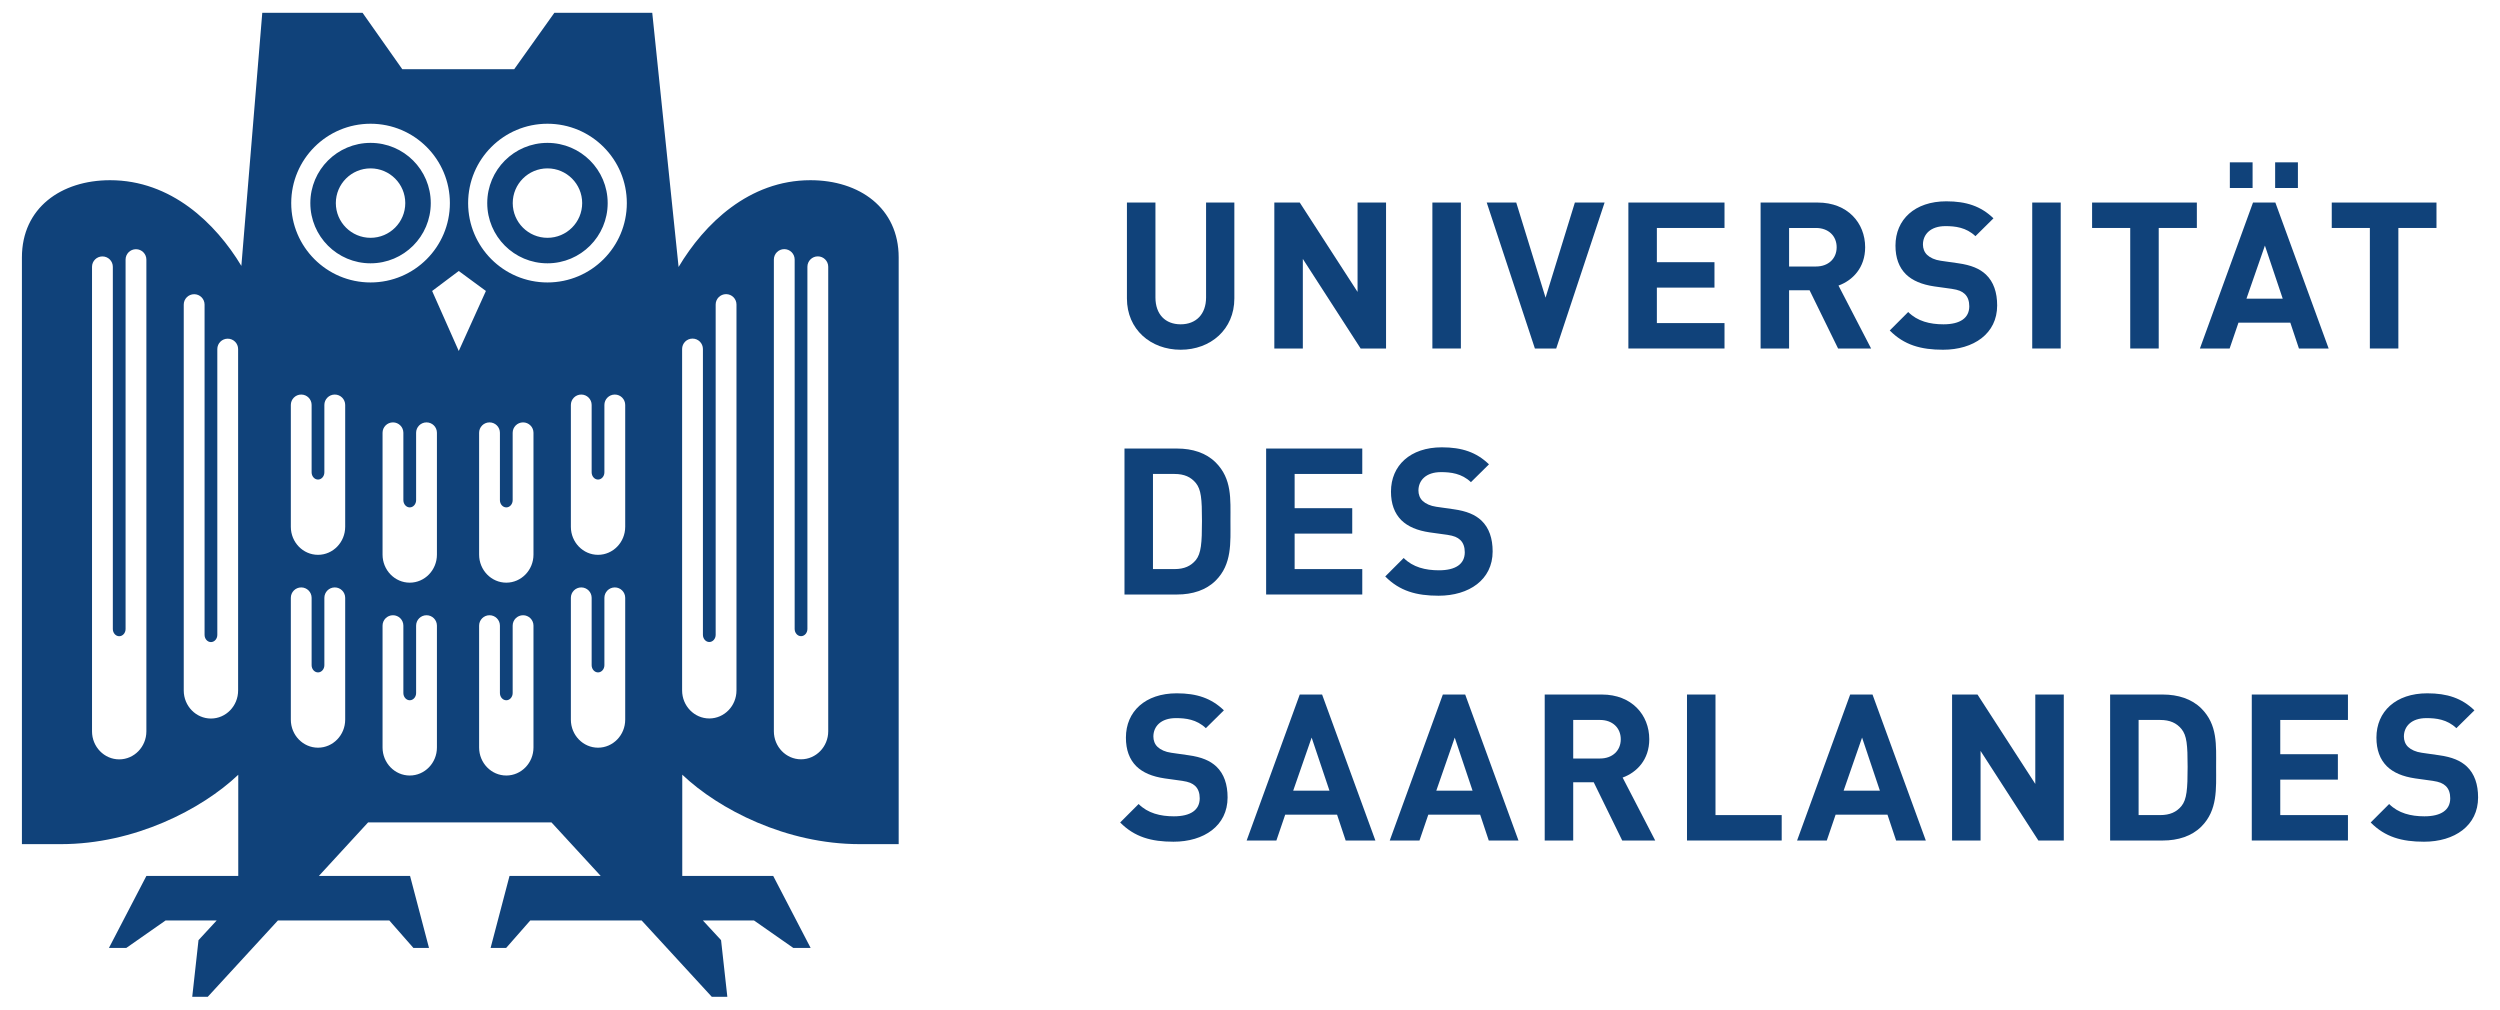 <?xml version="1.0" encoding="UTF-8" standalone="no"?>
<!DOCTYPE svg PUBLIC "-//W3C//DTD SVG 1.1//EN" "http://www.w3.org/Graphics/SVG/1.1/DTD/svg11.dtd">
<svg width="100%" height="100%" viewBox="0 0 520 210" version="1.1" xmlns="http://www.w3.org/2000/svg" xmlns:xlink="http://www.w3.org/1999/xlink" xml:space="preserve" xmlns:serif="http://www.serif.com/" style="fill-rule:evenodd;clip-rule:evenodd;stroke-linejoin:round;stroke-miterlimit:2;">
    <g id="g16" transform="matrix(1.25,0,0,-1.25,-112.046,367.204)">
        <path d="M135.886,140.602L154.414,140.602L158.433,136.022L161.023,136.022L157.871,148.008L142.697,148.008L150.886,156.914L181.404,156.914L189.594,148.008L174.42,148.008L171.271,136.022L173.855,136.022L177.877,140.602L196.402,140.602L208.076,127.899L210.664,127.899L209.621,137.326L206.592,140.602L215.095,140.602L221.65,136.022L224.529,136.022L218.299,148.008L203.166,148.008L203.166,164.858C209.268,159.06 220.478,153.301 232.665,153.299L239.177,153.299L239.177,250.929C239.177,259.161 232.654,263.777 224.493,263.777C214.273,263.777 206.83,256.519 202.554,249.339L198.172,291.63L181.881,291.63C181.881,291.63 176.74,284.415 175.201,282.249L156.576,282.249L149.967,291.63L133.279,291.63L129.799,249.521C125.51,256.642 118.097,263.777 107.963,263.777C99.806,263.777 93.283,259.161 93.283,250.929L93.283,153.299L99.799,153.299C111.973,153.301 123.178,159.05 129.283,164.842L129.283,148.008L113.996,148.008L107.761,136.022L110.644,136.022L117.195,140.602L125.697,140.602L122.668,137.321L121.625,127.897L124.209,127.897L135.886,140.602ZM164.498,259.968C164.498,252.677 158.592,246.763 151.297,246.763C144.006,246.763 138.096,252.677 138.096,259.968C138.096,267.259 144.006,273.173 151.297,273.173C158.592,273.173 164.498,267.259 164.498,259.968ZM193.941,259.968C193.941,252.677 188.029,246.763 180.734,246.763C173.443,246.763 167.533,252.677 167.533,259.968C167.533,267.259 173.443,273.173 180.734,273.173C188.029,273.173 193.941,267.259 193.941,259.968ZM161.316,259.968C161.316,254.433 156.834,249.948 151.296,249.948C145.765,249.948 141.277,254.433 141.277,259.968C141.277,265.501 145.765,269.988 151.296,269.988C156.834,269.988 161.316,265.501 161.316,259.968ZM190.755,259.968C190.755,254.433 186.271,249.948 180.735,249.948C175.2,249.948 170.714,254.433 170.714,259.968C170.714,265.501 175.2,269.988 180.735,269.988C186.271,269.988 190.755,265.501 190.755,259.968ZM157.074,259.968C157.074,256.779 154.49,254.191 151.297,254.191C148.109,254.191 145.519,256.779 145.519,259.968C145.519,263.157 148.109,265.745 151.297,265.745C154.49,265.745 157.074,263.157 157.074,259.968ZM186.511,259.968C186.511,256.779 183.927,254.191 180.734,254.191C177.546,254.191 174.956,256.779 174.956,259.968C174.956,263.157 177.546,265.745 180.734,265.745C183.927,265.745 186.511,263.157 186.511,259.968ZM227.454,249.374C227.454,250.329 226.677,251.104 225.722,251.104C224.766,251.104 223.989,250.329 223.989,249.374L223.989,189.107C223.989,188.447 223.516,187.904 222.927,187.904C222.347,187.904 221.868,188.447 221.868,189.107L221.868,250.577C221.868,251.532 221.095,252.308 220.138,252.308C219.183,252.308 218.408,251.532 218.408,250.577L218.408,172.078C218.408,169.51 220.436,167.414 222.927,167.414C225.423,167.414 227.454,169.51 227.454,172.078L227.454,249.374ZM104.949,172.066C104.949,169.498 106.976,167.404 109.472,167.404C111.967,167.404 113.994,169.498 113.994,172.066L113.994,250.567C113.994,251.52 113.217,252.295 112.262,252.295C111.306,252.295 110.533,251.52 110.533,250.567L110.533,189.095C110.533,188.437 110.056,187.896 109.472,187.896C108.887,187.896 108.412,188.437 108.412,189.095L108.412,249.364C108.412,250.321 107.638,251.094 106.678,251.094C105.722,251.094 104.949,250.321 104.949,249.364L104.949,172.066ZM165.974,248.671L161.544,245.345L165.974,235.358L170.49,245.345L165.974,248.671ZM212.187,243.089C212.187,244.042 211.414,244.818 210.458,244.818C209.498,244.818 208.724,244.042 208.724,243.089L208.724,188.133C208.724,187.471 208.249,186.932 207.664,186.932C207.08,186.932 206.603,187.471 206.603,188.133L206.603,235.689C206.603,236.646 205.83,237.421 204.874,237.421C203.914,237.421 203.14,236.646 203.14,235.689L203.14,178.875C203.14,176.303 205.169,174.211 207.664,174.211C210.16,174.211 212.187,176.303 212.187,178.875L212.187,243.089ZM120.212,178.863C120.212,176.291 122.243,174.199 124.739,174.199C127.232,174.199 129.259,176.291 129.259,178.863L129.259,235.68C129.259,236.634 128.485,237.407 127.53,237.407C126.571,237.407 125.798,236.634 125.798,235.68L125.798,188.123C125.798,187.459 125.321,186.92 124.739,186.92C124.15,186.92 123.677,187.459 123.677,188.123L123.677,243.079C123.677,244.032 122.901,244.807 121.946,244.807C120.991,244.807 120.212,244.032 120.212,243.079L120.212,178.863ZM193.671,226.38C193.671,227.335 192.898,228.11 191.942,228.11C190.985,228.11 190.208,227.335 190.208,226.38L190.208,215.167C190.208,214.505 189.733,213.966 189.148,213.966C188.567,213.966 188.087,214.505 188.087,215.167L188.087,226.38C188.087,227.335 187.314,228.11 186.358,228.11C185.403,228.11 184.63,227.335 184.63,226.38L184.63,206.104C184.63,203.531 186.657,201.44 189.148,201.44C191.644,201.44 193.671,203.531 193.671,206.104L193.671,226.38ZM147.076,226.38C147.076,227.335 146.299,228.11 145.344,228.11C144.388,228.11 143.611,227.335 143.611,226.38L143.611,215.167C143.611,214.505 143.138,213.966 142.553,213.966C141.969,213.966 141.49,214.505 141.49,215.167L141.49,226.38C141.49,227.335 140.717,228.11 139.76,228.11C138.805,228.11 138.031,227.335 138.031,226.38L138.031,206.104C138.031,203.531 140.058,201.44 142.553,201.44C145.045,201.44 147.076,203.531 147.076,206.104L147.076,226.38ZM162.341,221.749C162.341,222.702 161.568,223.478 160.612,223.478C159.652,223.478 158.878,222.702 158.878,221.749L158.878,210.537C158.878,209.873 158.403,209.333 157.818,209.333C157.236,209.333 156.757,209.873 156.757,210.537L156.757,221.749C156.757,222.702 155.984,223.478 155.028,223.478C154.068,223.478 153.294,222.702 153.294,221.749L153.294,201.471C153.294,198.902 155.325,196.807 157.818,196.807C160.314,196.807 162.341,198.902 162.341,201.471L162.341,221.749ZM178.408,221.749C178.408,222.702 177.631,223.478 176.678,223.478C175.719,223.478 174.945,222.702 174.945,221.749L174.945,210.537C174.945,209.873 174.47,209.333 173.885,209.333C173.299,209.333 172.824,209.873 172.824,210.537L172.824,221.749C172.824,222.702 172.051,223.478 171.092,223.478C170.135,223.478 169.361,222.702 169.361,221.749L169.361,201.471C169.361,198.902 171.388,196.807 173.885,196.807C176.377,196.807 178.408,198.902 178.408,201.471L178.408,221.749ZM193.671,194.287C193.671,195.24 192.898,196.017 191.942,196.017C190.985,196.017 190.208,195.24 190.208,194.287L190.208,183.076C190.208,182.414 189.733,181.875 189.148,181.875C188.567,181.875 188.087,182.414 188.087,183.076L188.087,194.287C188.087,195.24 187.314,196.017 186.358,196.017C185.403,196.017 184.63,195.24 184.63,194.287L184.63,174.012C184.63,171.439 186.657,169.348 189.148,169.348C191.644,169.348 193.671,171.439 193.671,174.012L193.671,194.287ZM147.076,194.287C147.076,195.24 146.299,196.017 145.344,196.017C144.388,196.017 143.611,195.24 143.611,194.287L143.611,183.076C143.611,182.414 143.138,181.875 142.553,181.875C141.969,181.875 141.49,182.414 141.49,183.076L141.49,194.287C141.49,195.24 140.717,196.017 139.76,196.017C138.805,196.017 138.031,195.24 138.031,194.287L138.031,174.012C138.031,171.439 140.058,169.348 142.553,169.348C145.045,169.348 147.076,171.439 147.076,174.012L147.076,194.287ZM162.341,189.656C162.341,190.611 161.568,191.388 160.612,191.388C159.652,191.388 158.878,190.611 158.878,189.656L158.878,178.443C158.878,177.779 158.403,177.24 157.818,177.24C157.236,177.24 156.757,177.779 156.757,178.443L156.757,189.656C156.757,190.611 155.984,191.388 155.028,191.388C154.068,191.388 153.294,190.611 153.294,189.656L153.294,169.381C153.294,166.806 155.325,164.717 157.818,164.717C160.314,164.717 162.341,166.806 162.341,169.381L162.341,189.656ZM178.408,189.656C178.408,190.611 177.631,191.388 176.678,191.388C175.719,191.388 174.945,190.611 174.945,189.656L174.945,178.443C174.945,177.779 174.47,177.24 173.885,177.24C173.299,177.24 172.824,177.779 172.824,178.443L172.824,189.656C172.824,190.611 172.051,191.388 171.092,191.388C170.135,191.388 169.361,190.611 169.361,189.656L169.361,169.381C169.361,166.806 171.388,164.717 173.885,164.717C176.377,164.717 178.408,166.806 178.408,169.381L178.408,189.656Z" style="fill:rgb(16,66,122);"/>
        <g id="path180" transform="matrix(1,0,0,1,286.097,235.567)">
            <path d="M0,0C-4.98,0 -8.939,3.377 -8.939,8.529L-8.939,24.492L-4.195,24.492L-4.195,8.699C-4.195,5.902 -2.561,4.23 0,4.23C2.557,4.23 4.23,5.902 4.23,8.699L4.23,24.492L8.936,24.492L8.936,8.529C8.936,3.377 4.98,0 0,0" style="fill:rgb(16,66,122);fill-rule:nonzero;"/>
        </g>
        <g id="path184" transform="matrix(1,0,0,1,316.048,235.773)">
            <path d="M0,0L-9.619,14.906L-9.619,0L-14.363,0L-14.363,24.287L-10.133,24.287L-0.514,9.416L-0.514,24.287L4.227,24.287L4.227,0L0,0Z" style="fill:rgb(16,66,122);fill-rule:nonzero;"/>
        </g>
        <rect id="path186" x="327.985" y="235.773" width="4.742" height="24.287" style="fill:rgb(16,66,122);fill-rule:nonzero;"/>
        <g id="path190" transform="matrix(1,0,0,1,348.591,235.773)">
            <path d="M0,0L-3.549,0L-11.564,24.287L-6.652,24.287L-1.773,8.459L3.105,24.287L8.051,24.287L0,0Z" style="fill:rgb(16,66,122);fill-rule:nonzero;"/>
        </g>
        <g id="path194" transform="matrix(1,0,0,1,360.599,235.773)">
            <path d="M0,0L0,24.287L15.996,24.287L15.996,20.057L4.74,20.057L4.74,14.361L14.326,14.361L14.326,10.131L4.74,10.131L4.74,4.229L15.996,4.229L15.996,0L0,0Z" style="fill:rgb(16,66,122);fill-rule:nonzero;"/>
        </g>
        <g id="path198" transform="matrix(1,0,0,1,391.812,255.829)">
            <path d="M0,0L-4.471,0L-4.471,-6.412L0,-6.412C2.08,-6.412 3.445,-5.082 3.445,-3.207C3.445,-1.33 2.08,0 0,0M3.682,-20.057L-1.061,-10.369L-4.471,-10.369L-4.471,-20.057L-9.211,-20.057L-9.211,4.23L0.305,4.23C5.25,4.23 8.186,0.855 8.186,-3.207C8.186,-6.617 6.105,-8.73 3.75,-9.584L9.176,-20.057L3.682,-20.057Z" style="fill:rgb(16,66,122);fill-rule:nonzero;"/>
        </g>
        <g id="path202" transform="matrix(1,0,0,1,412.958,235.567)">
            <path d="M0,0C-3.684,0 -6.48,0.785 -8.867,3.207L-5.797,6.277C-4.262,4.742 -2.184,4.23 0.07,4.23C2.865,4.23 4.367,5.289 4.367,7.232C4.367,8.086 4.129,8.801 3.615,9.279C3.141,9.723 2.594,9.961 1.469,10.131L-1.465,10.539C-3.545,10.848 -5.08,11.496 -6.176,12.555C-7.332,13.713 -7.914,15.283 -7.914,17.33C-7.914,21.66 -4.705,24.697 0.545,24.697C3.891,24.697 6.311,23.879 8.391,21.867L5.391,18.898C3.855,20.365 2.012,20.57 0.41,20.57C-2.115,20.57 -3.344,19.172 -3.344,17.5C-3.344,16.887 -3.135,16.238 -2.625,15.762C-2.148,15.316 -1.365,14.941 -0.375,14.805L2.49,14.395C4.707,14.088 6.109,13.475 7.131,12.52C8.426,11.291 9.006,9.518 9.006,7.369C9.006,2.662 5.086,0 0,0" style="fill:rgb(16,66,122);fill-rule:nonzero;"/>
        </g>
        <rect id="path204" x="427.8" y="235.773" width="4.74" height="24.287" style="fill:rgb(16,66,122);fill-rule:nonzero;"/>
        <g id="path208" transform="matrix(1,0,0,1,448.847,255.829)">
            <path d="M0,0L0,-20.057L-4.74,-20.057L-4.74,0L-11.086,0L-11.086,4.23L6.346,4.23L6.346,0L0,0Z" style="fill:rgb(16,66,122);fill-rule:nonzero;"/>
        </g>
        <path id="path210" d="M468.22,266.747L472.009,266.747L472.009,262.481L468.22,262.481L468.22,266.747ZM466.517,252.897L463.446,244.062L469.483,244.062L466.517,252.897ZM460.683,266.747L464.468,266.747L464.468,262.481L460.683,262.481L460.683,266.747ZM472.179,235.772L470.747,240.071L462.118,240.071L460.647,235.772L455.702,235.772L464.538,260.06L468.255,260.06L477.124,235.772L472.179,235.772Z" style="fill:rgb(16,66,122);fill-rule:nonzero;"/>
        <g id="path214" transform="matrix(1,0,0,1,488.724,255.829)">
            <path d="M0,0L0,-20.057L-4.742,-20.057L-4.742,0L-11.084,0L-11.084,4.23L6.344,4.23L6.344,0L0,0Z" style="fill:rgb(16,66,122);fill-rule:nonzero;"/>
        </g>
        <g id="path218" transform="matrix(1,0,0,1,288.622,213.395)">
            <path d="M0,0C-0.82,0.988 -1.91,1.502 -3.551,1.502L-7.131,1.502L-7.131,-14.327L-3.551,-14.327C-1.91,-14.327 -0.82,-13.813 0,-12.827C0.885,-11.733 1.023,-9.993 1.023,-6.312C1.023,-2.629 0.885,-1.094 0,0M3.309,-16.237C1.705,-17.839 -0.58,-18.558 -3.105,-18.558L-11.871,-18.558L-11.871,5.73L-3.105,5.73C-0.58,5.73 1.705,5.016 3.309,3.412C6.035,0.682 5.762,-2.66 5.762,-6.312C5.762,-9.96 6.035,-13.509 3.309,-16.237" style="fill:rgb(16,66,122);fill-rule:nonzero;"/>
        </g>
        <g id="path222" transform="matrix(1,0,0,1,300.321,194.838)">
            <path d="M0,0L0,24.288L15.998,24.288L15.998,20.06L4.742,20.06L4.742,14.363L14.328,14.363L14.328,10.133L4.742,10.133L4.742,4.23L15.998,4.23L15.998,0L0,0Z" style="fill:rgb(16,66,122);fill-rule:nonzero;"/>
        </g>
        <g id="path226" transform="matrix(1,0,0,1,329.011,194.635)">
            <path d="M0,0C-3.686,0 -6.482,0.785 -8.871,3.207L-5.801,6.277C-4.266,4.742 -2.186,4.23 0.068,4.23C2.865,4.23 4.365,5.287 4.365,7.232C4.365,8.082 4.125,8.801 3.615,9.277C3.135,9.723 2.59,9.961 1.465,10.133L-1.467,10.539C-3.551,10.848 -5.086,11.496 -6.176,12.553C-7.336,13.713 -7.916,15.283 -7.916,17.327C-7.916,21.659 -4.711,24.694 0.545,24.694C3.889,24.694 6.311,23.878 8.391,21.862L5.389,18.897C3.854,20.362 2.01,20.567 0.408,20.567C-2.115,20.567 -3.346,19.171 -3.346,17.497C-3.346,16.886 -3.141,16.237 -2.627,15.757C-2.15,15.316 -1.365,14.941 -0.375,14.802L2.486,14.394C4.705,14.087 6.105,13.473 7.127,12.518C8.424,11.289 9.002,9.518 9.002,7.367C9.002,2.66 5.08,0 0,0" style="fill:rgb(16,66,122);fill-rule:nonzero;"/>
        </g>
        <g id="path230" transform="matrix(1,0,0,1,284.901,153.701)">
            <path d="M0,0C-3.682,0 -6.48,0.781 -8.869,3.203L-5.799,6.273C-4.264,4.742 -2.182,4.227 0.07,4.227C2.865,4.227 4.369,5.287 4.369,7.23C4.369,8.082 4.127,8.797 3.615,9.277C3.141,9.719 2.592,9.957 1.467,10.129L-1.465,10.537C-3.545,10.844 -5.08,11.492 -6.174,12.553C-7.334,13.713 -7.912,15.281 -7.912,17.328C-7.912,21.658 -4.705,24.695 0.545,24.695C3.891,24.695 6.311,23.875 8.391,21.863L5.391,18.895C3.855,20.363 2.014,20.568 0.41,20.568C-2.115,20.568 -3.342,19.168 -3.342,17.498C-3.342,16.883 -3.139,16.234 -2.625,15.758C-2.15,15.313 -1.365,14.938 -0.375,14.803L2.49,14.393C4.709,14.088 6.105,13.473 7.131,12.518C8.426,11.289 9.006,9.518 9.006,7.367C9.006,2.66 5.084,0 0,0" style="fill:rgb(16,66,122);fill-rule:nonzero;"/>
        </g>
        <g id="path234" transform="matrix(1,0,0,1,307.894,171.029)">
            <path d="M0,0L-3.07,-8.836L2.967,-8.836L0,0ZM5.662,-17.127L4.23,-12.826L-4.4,-12.826L-5.865,-17.127L-10.814,-17.127L-1.979,7.164L1.74,7.164L10.607,-17.127L5.662,-17.127Z" style="fill:rgb(16,66,122);fill-rule:nonzero;"/>
        </g>
        <g id="path238" transform="matrix(1,0,0,1,331.706,171.029)">
            <path d="M0,0L-3.07,-8.836L2.965,-8.836L0,0ZM5.66,-17.127L4.229,-12.826L-4.4,-12.826L-5.869,-17.127L-10.816,-17.127L-1.98,7.164L1.74,7.164L10.605,-17.127L5.66,-17.127Z" style="fill:rgb(16,66,122);fill-rule:nonzero;"/>
        </g>
        <g id="path242" transform="matrix(1,0,0,1,355.888,173.963)">
            <path d="M0,0L-4.469,0L-4.469,-6.414L0,-6.414C2.08,-6.414 3.445,-5.084 3.445,-3.209C3.445,-1.334 2.08,0 0,0M3.686,-20.061L-1.055,-10.369L-4.469,-10.369L-4.469,-20.061L-9.211,-20.061L-9.211,4.23L0.309,4.23C5.256,4.23 8.188,0.852 8.188,-3.209C8.188,-6.619 6.105,-8.734 3.754,-9.586L9.176,-20.061L3.686,-20.061Z" style="fill:rgb(16,66,122);fill-rule:nonzero;"/>
        </g>
        <g id="path246" transform="matrix(1,0,0,1,370.353,153.902)">
            <path d="M0,0L0,24.291L4.742,24.291L4.742,4.23L15.758,4.23L15.758,0L0,0Z" style="fill:rgb(16,66,122);fill-rule:nonzero;"/>
        </g>
        <g id="path250" transform="matrix(1,0,0,1,399.485,171.029)">
            <path d="M0,0L-3.07,-8.836L2.967,-8.836L0,0ZM5.662,-17.127L4.227,-12.826L-4.402,-12.826L-5.869,-17.127L-10.814,-17.127L-1.979,7.164L1.738,7.164L10.607,-17.127L5.662,-17.127Z" style="fill:rgb(16,66,122);fill-rule:nonzero;"/>
        </g>
        <g id="path254" transform="matrix(1,0,0,1,428.821,153.902)">
            <path d="M0,0L-9.617,14.908L-9.617,0L-14.359,0L-14.359,24.291L-10.129,24.291L-0.512,9.416L-0.512,24.291L4.23,24.291L4.23,0L0,0Z" style="fill:rgb(16,66,122);fill-rule:nonzero;"/>
        </g>
        <g id="path258" transform="matrix(1,0,0,1,452.632,172.463)">
            <path d="M0,0C-0.818,0.986 -1.91,1.5 -3.545,1.5L-7.131,1.5L-7.131,-14.33L-3.545,-14.33C-1.91,-14.33 -0.818,-13.816 0,-12.828C0.889,-11.738 1.025,-9.996 1.025,-6.314C1.025,-2.629 0.889,-1.094 0,0M3.311,-16.24C1.705,-17.844 -0.58,-18.561 -3.105,-18.561L-11.871,-18.561L-11.871,5.73L-3.105,5.73C-0.58,5.73 1.705,5.012 3.311,3.41C6.037,0.682 5.766,-2.664 5.766,-6.314C5.766,-9.965 6.037,-13.51 3.311,-16.24" style="fill:rgb(16,66,122);fill-rule:nonzero;"/>
        </g>
        <g id="path262" transform="matrix(1,0,0,1,464.333,153.902)">
            <path d="M0,0L0,24.291L16.002,24.291L16.002,20.061L4.74,20.061L4.74,14.361L14.326,14.361L14.326,10.131L4.74,10.131L4.74,4.23L16.002,4.23L16.002,0L0,0Z" style="fill:rgb(16,66,122);fill-rule:nonzero;"/>
        </g>
        <g id="path266" transform="matrix(1,0,0,1,492.989,153.701)">
            <path d="M0,0C-3.684,0 -6.484,0.781 -8.869,3.203L-5.799,6.273C-4.264,4.742 -2.184,4.227 0.066,4.227C2.863,4.227 4.367,5.287 4.367,7.23C4.367,8.082 4.127,8.797 3.613,9.277C3.137,9.719 2.592,9.957 1.467,10.129L-1.469,10.537C-3.549,10.844 -5.084,11.492 -6.174,12.553C-7.334,13.713 -7.914,15.281 -7.914,17.328C-7.914,21.658 -4.709,24.695 0.543,24.695C3.887,24.695 6.309,23.875 8.393,21.863L5.387,18.895C3.852,20.363 2.012,20.568 0.406,20.568C-2.117,20.568 -3.344,19.168 -3.344,17.498C-3.344,16.883 -3.139,16.234 -2.629,15.758C-2.148,15.313 -1.363,14.938 -0.375,14.803L2.488,14.393C4.707,14.088 6.107,13.473 7.127,12.518C8.426,11.289 9.002,9.518 9.002,7.367C9.002,2.66 5.082,0 0,0" style="fill:rgb(16,66,122);fill-rule:nonzero;"/>
        </g>
    </g>
</svg>
